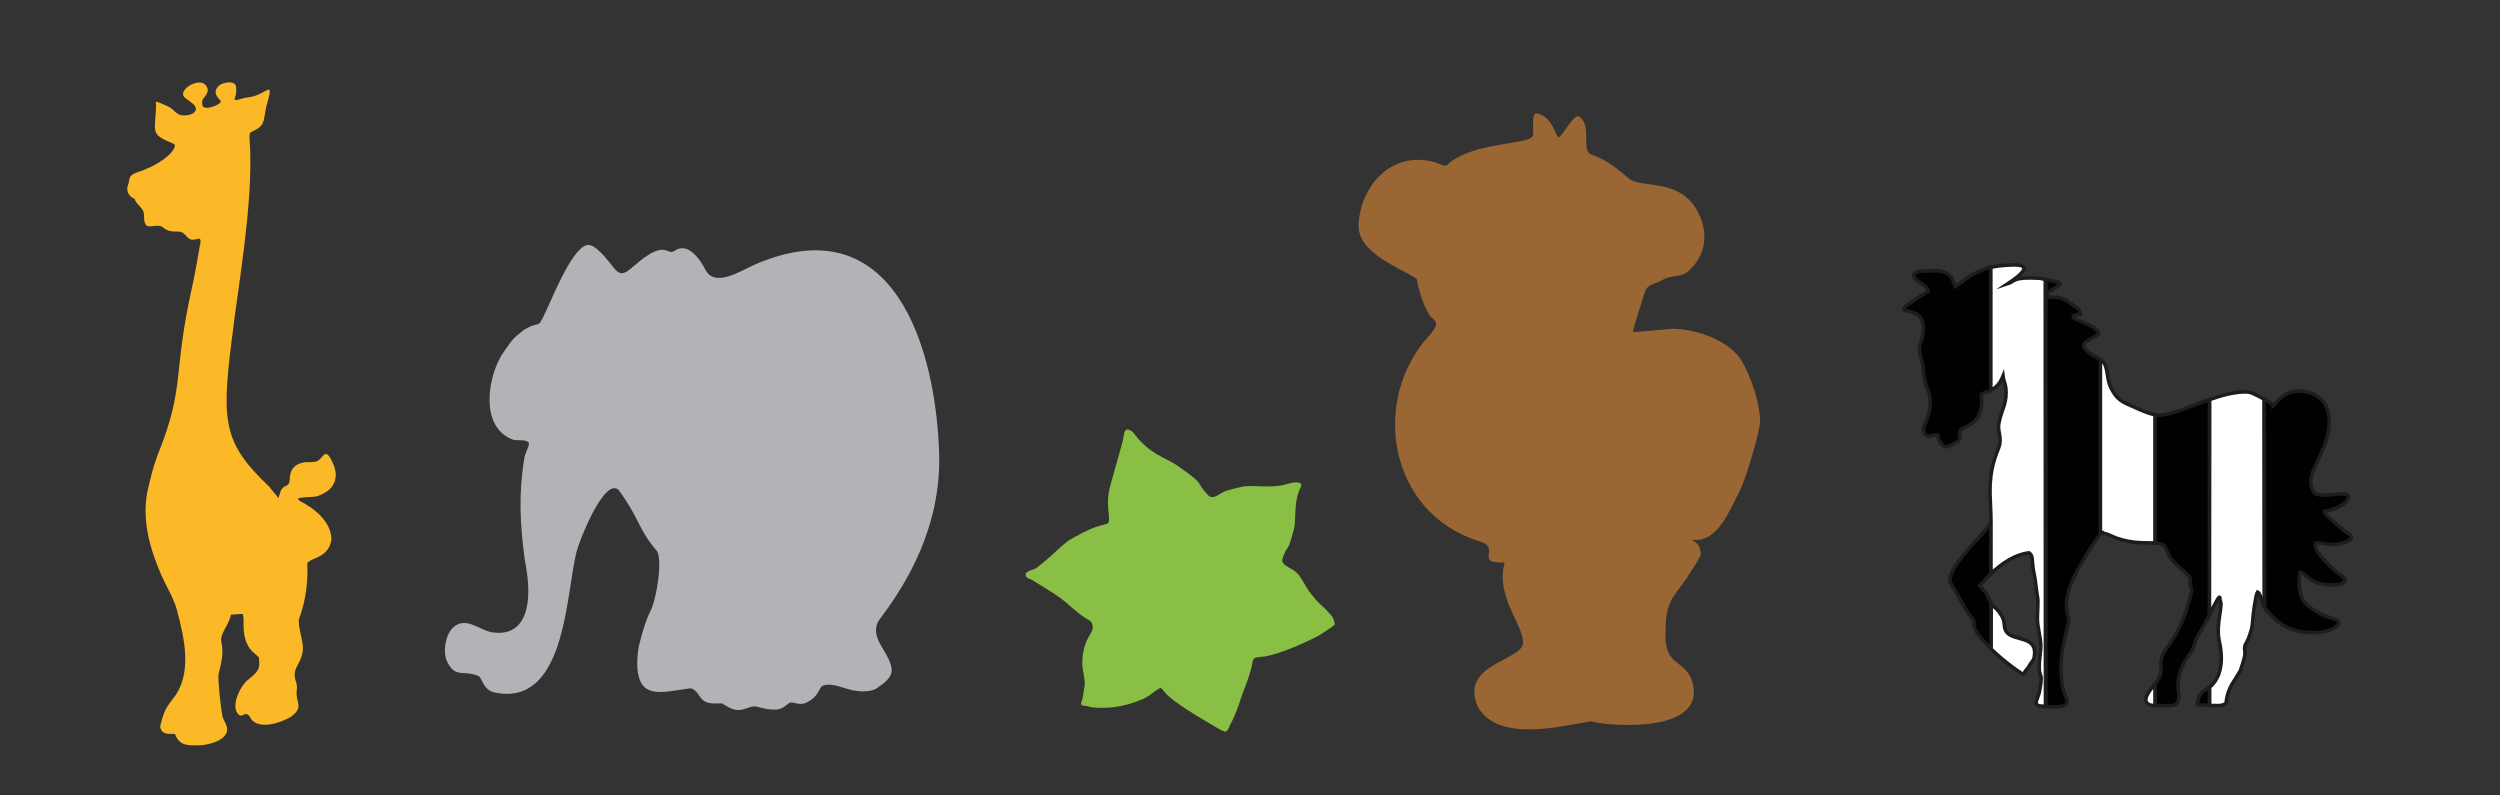 <?xml version="1.0" encoding="UTF-8"?><svg id="a" xmlns="http://www.w3.org/2000/svg" viewBox="0 0 352 112"><rect x="0" y="0" width="352" height="112" fill="#333333" stroke="none"/><defs><style>.b{fill:#fff;}.b,.c{stroke:#1d1d1b;stroke-miterlimit:10;stroke-width:.5px;}.b,.c,.d,.e,.f,.g{fill-rule:evenodd;}.c{fill:#010101;}.d{fill:#b2b3b6;}.e{fill:#9a6734;}.f{fill:#89bf45;}.g{fill:#fbb827;}</style></defs><g><path class="c" d="M303.42,58.4c1.62,.26,2.98-.46,7.69-2.14v30.28c-.49,.95-1.1,2.11-1.82,3.3-.23,.4-.32,1.42-.98,2.26-1.68,2.08-1.71,4.31-1.62,5.03,.46,2.81-.93,2.14-2.95,2.23h-.32v-3.01c1.68-2.08,.06-2.75,1.48-4.8,1.82-2.66,2.69-4.19,3.7-8.33l-.23-.93c-.06-.49,.14-.84-.23-1.24-.69-.75-1.1-.95-1.59-1.45l-.52-.52c-.72-.72-.78-1.27-1.13-1.97-.23-.49-.75-.61-1.48-.64v-18.08h0Z"/><path class="b" d="M311.11,56.26l.52-.17c1.62-.58,4.31-1.21,5.44-.75,.43,.17,1.1,.52,1.74,.87v29.24c-.43-.87-.55-1.94-.95-2.11-.26,.35-.67,3.41-.69,4.16-.09,1.68-1.04,3.33-1.07,3.35-.26,1.1,.46,.43-.67,3.59l-.84,1.39c-.64,.87-1.07,2.02-1.16,3.18-.64,.49-1.36,.29-2.05,.32h-.29v-2.55c1.36-1.1,2.11-3.21,1.39-6.48-.55-2.52,.61-5.06,.09-5.81,.06-1.07-.46,.06-1.48,2.08l.03-30.31h0Z"/><path class="c" d="M318.81,56.17c.43,.26,.84,.52,1.07,.75s.17,.12,.17,.29c.12-.09,1.04-1.36,1.91-1.76,.09-.03,.23-.12,.29-.12,2.02-.78,4.8,.17,5.44,2.28,1.16,3.76-1.91,7.72-2.26,9.52-.14,.69-.12,1.19,.17,1.79,.26,.55,.35,.69,1.19,.78,.95,.12,3.12-.38,3.76-.03,.55,.52-.75,1.91-3.21,2.31,0,.46,.17,.55,.81,1.1,.64,.52,1.21,1.13,2.05,1.74,.49,.35,.84,.35,.87,1.04-1.91,1.45-4.45,.49-4.86,.58-.26,.03-.09,0-.23,.09-.23,.9,1.42,2.49,1.76,2.83,.23,.23,.43,.38,.64,.61,.32,.35,.29,.29,.61,.55,.29,.23,.38,.32,.72,.55,.32,.23,.43,.29,.49,.75-.61,.4-.72,.55-1.68,.55-3.59,0-3.82-1.82-4.69-1.82-.2,1.13-.14,2.43,.2,3.41,.38,1.07,1.01,1.42,1.88,2,1.04,.67,1.3,.75,2.72,1.16,.81,.23,.75,.81,.23,1.16-1.45,.95-3.27,.9-4.92,.64-.78-.12-.93-.2-1.56-.43-1.1-.4-2.46-1.59-3.21-2.57-.12-.14-.23-.32-.32-.49l-.06-29.24h0Z"/><path class="c" d="M311.11,99.29c-.55,0-1.24-.03-1.74-.06,.12-.78,.09-1.48,1.33-2.23,.14-.09,.26-.17,.4-.29v2.57h0Z"/><path class="b" d="M303.42,99.35c-1.39-.03-1.94-.78-.17-2.81,.06-.06,.12-.14,.17-.2v3.01Z"/><path class="c" d="M280.37,54.9c-.52,.26-1.01,.35-1.42,.64,.49,3.5-1.56,4.34-2.72,4.83-.64,.26,.12,1.45-.67,1.85-.29,.14-.81,.46-1.04,.55l-.23,.09c-.32,.14-.61,0-.95-.4-1.1-1.24,.38-1.5-1.71-1.04-.26,.06-.43-.14-.61-.35-.35-.43-.17-1.01,.03-1.42,.78-1.53,1.07-3.56,.17-5.29-.17-.35-.26-1.13-.35-1.59-.09-.52-.03-1.21-.2-1.68-.23-.69-.43-1.59-.43-2.31,3.01-8.07-7.17-2.49,1.21-7.75,.03-.61-.49-.78-1.36-1.42-1.13-.84-.81-1.53,1.19-1.45,.84,.03,1.16-.14,1.91,0,1.82,.32,1.88,1.71,2.11,2.23,.55-.26,2.23-2.11,5.03-2.78l.03,17.3h0Z"/><path class="c" d="M280.37,80.73c-.58,.55-1.13,1.16-1.62,1.74,.75,.64,1.21,1.65,1.62,2.57v6.33c-1.5-1.45-2.75-2.95-2.4-3.76l-.23-.52c-.26,.09-2.28-3.62-3.04-4.92-1.07-1.88,4.43-6.65,5.7-8.62l-.03,7.17h0Z"/><path class="b" d="M295.73,50.62c.32,.23,.58,.49,.69,.81,.49,1.39,.17,2.23,1.1,3.73,.78,1.3,1.68,1.59,2.72,2.05,1.45,.67,2.37,1.04,3.18,1.19v18.05c-1.21-.06-3.07,.14-5.44-.69-.69-.26-1.27-.64-1.88-.67,0,0,0-.35-.4,.03v-24.5h.03Z"/><path class="c" d="M292.29,44.31c-1.79,.67,3.01,1.1,3.21,2.72l-1.82,1.1c-.58,.69-.23,.87,.35,1.48,.2,.2,1.07,.55,1.71,1.01v24.53l-.03,.03c-.12,.12-.55,.95-1.1,1.56l-.69,1.1c-.95,1.59-2.28,3.82-2.75,5.67-.61,2.57,.38,3.21,0,4.57-.75,2.78-1.27,5.12-.81,8.36,.29,2.02,2.28,3.38-2.31,3.04V39.34c2.4,.58,2.75,.32,.58,1.65-.29,.17-.4,.32-.46,.69,.64,.26,.84,.09,1.62,.23,1.3,.23,1.82,.9,2.34,1.24,.49,.32,.78,.4,.78,1.13l-.61,.03h0Z"/><path class="b" d="M280.37,85.06c1.07,.95,1.04,1.01,1.45,1.62,.26,.38,.38,.93,.4,1.45,.2,2.55,4.48,.93,4.25,3.99-.06,.78-.23,.84-.55,1.3-.12,.17-.26,.46-.35,.58-.43,.58-.26,.2-.64,.93-.23,.03-2.63-1.68-4.57-3.53v-6.33h0Z"/><path class="b" d="M288.03,99.44c-.69-.06-1.27,.09-1.36-.58l.46-1.33c.78-4.11-.46-.67,.2-6.16,.14-1.3-.52-3.01-.46-4.48,.14-3.53,.06-1.91-.26-4.8-.09-.9-.26-1.42-.38-2.28-.12-.78,.06-1.53-.52-1.97-1.85,.17-3.76,1.39-5.38,2.92v-7.17c0-2.89-.38-4.8,.14-7.52,.23-1.19,.52-1.91,.95-3.04,.55-1.42-.23-2.23,.03-3.5,.4-1.97,1.24-2.86,.95-5.03-.06-.55-.32-.98-.38-1.53-.49,1.19-1.1,1.68-1.71,1.97v-17.3c.38-.09,.75-.14,1.16-.2,2.69-.26,5.7-.46,1.21,2.52,1.1-.35,.58-1.01,4.57-.78,.26,.06,.49,.12,.72,.17l.03,60.1h0Z"/></g><path class="f" d="M152.29,99.31c1.39,.14,.9,.32,2.6,.35,2.08,.06,4.25-.43,6.16-1.3,.93-.43,1.53-1.13,2.4-1.53,.61,.58,.35,.69,2.02,1.94,1.97,1.45,3.7,2.4,5.73,3.62,1.56,.87,1.48,.9,2.05-.46,.23-.35,.43-.81,.61-1.24,.35-.78,.67-1.79,.95-2.63,.67-1.88,.78-1.88,1.36-3.93,.38-1.79,.09-1.45,2-1.71,2.26-.43,5.5-1.88,7.52-2.92,1.56-1.01,2.2-1.47,2.26-1.59-.2-.72-.14-.87-.67-1.45-1.33-1.5-1.45-1.19-2.92-3.15-.58-.78-1.07-1.94-1.68-2.57-.69-.75-1.97-.98-2.14-1.74-.06-.29,.43-1.5,.78-1.88,.26-.29,.95-2.75,.98-3.3,.12-1.5,0-3.41,.72-4.97,.14-.32,.29-.32,.14-.78-.78-.38-1.68,.06-2.69,.26-1.79,.35-3.79,0-5.21,.14-.52,.06-2.49,.55-2.95,.78-.87,.43-1.59,1.19-2.28,.4-1.76-1.91-.4-1.33-3.3-3.41-.55-.4-1.3-.95-1.94-1.27-1.33-.67-2.6-1.3-3.82-2.46-.26-.26-.55-.52-.81-.84-.23-.26-.55-.78-.81-.95-1.13-.75-1.04,.38-1.24,1.24-.38,1.53-.84,2.98-1.24,4.48-.69,2.6-1.07,3.15-.75,6.07,.14,1.5,0,1.1-1.71,1.65-1.27,.43-2.66,1.19-3.79,1.85-.87,.52-2.49,2.2-3.67,3.15-1.76,1.45-.95,.67-2.28,1.36-.46,.23-.26,.72,.09,.9,.17,.09,.35,.12,.55,.23l2.46,1.53c1.19,.78,1.68,1.07,2.75,2.02,.87,.75,1.74,1.53,2.75,2.08,.2,.12,.32,.14,.43,.4,.61,1.3-.64,1.5-1.13,3.93-.14,.72-.26,1.65-.12,2.52,.4,2.52,.35,1.76,.03,3.9-.2,1.19-.35,.69-.2,1.27h0Z"/><path class="e" d="M235.51,46.28c3.3,.06,8.04,1.62,9.78,4.63,1.21,2.08,2.55,5.96,2.52,8.39,0,1.56-2.14,8.5-2.86,9.83-1.39,2.57-3.09,7.46-6.77,6.83,1.27,.87,1.07,.93,1.3,2.02-.03,.55-1.76,2.98-1.76,3.01-.29,.64-.35,.55-.84,1.24-.95,1.39-1.53,1.85-2.05,3.5-.29,.93-.38,3.44-.32,4.43,.23,3.44,2.66,2.95,3.64,5.47,2.69,7.55-10.82,6.77-14.2,5.93-4.54,.78-12.93,2.89-15.82-1.94-2.81-6.13,6.13-6.54,6.3-9.05,.17-2.52-3.93-6.54-2.57-11.37-4.48,.17-.29-2.05-3.62-3.01-12.75-3.93-15.5-20.04-6.71-29.27,.49-.67,1.16-1.39,.12-2.14-.93-.67-2.08-4.4-2.17-5.55-3.04-1.85-8.59-3.79-8.18-7.95,.52-5.61,4.97-10.04,10.7-8.45,.69,.2,1.45,.84,1.91,.26,3.67-3.21,11.37-2.63,11.92-3.99,.2-1.01-.38-3.56,.78-3.07,2,.52,2.43,3.21,2.86,3.3,.35,.09,2.11-3.33,2.83-2.95,.46,.26,1.01,1.01,1.01,2.26,.09,5.06,.06,1.19,5.9,6.39,1.76,1.76,8.07-.43,10.35,5.96,.98,2.75,.23,5.38-1.91,7.26-.93,.81-2.31,.46-3.5,1.13-1.48,.84-2.2,.46-2.66,2.08-.17,.52-1.68,5.12-1.56,5.32l5.58-.49h0Z"/><path class="d" d="M77.58,42.26c-2.28,4.97-1.01,2.49-3.82,4.19-1.68,1.33-1.48,1.21-2.81,3.07-2.26,3.15-3.59,10.7,1.36,12.41,.38,.14,2.17-.17,2.17,.61-.12,.64-.52,1.21-.64,1.91-.84,5-.64,9.31,.06,14.46,1.3,6.33,.09,10.82-4.6,10.12-1.68-.26-3.35-2-5.06-1.01-1.42,.81-1.88,3.3-1.42,4.83,1.19,2.81,2.37,1.39,4.54,2.34,.55,.23,.64,1.97,2.28,2.31,9.95,2.08,10.01-13.48,11.51-19.72,.32-1.39,3.88-10.59,5.93-8.82,3.01,4.08,2.72,5.47,5.38,8.59,.87,1.04,.03,6.83-.93,8.59-.64,1.24-1.27,3.53-1.59,4.89-.2,.98-.23,2.02-.2,3.04,.35,4.37,3.35,3.44,7.29,2.86,.93-.12,1.36,1.13,1.91,1.62,.72,.61,1.59,.49,2.75,.49,.46,.32,1.42,.9,2.11,.93,.98,.06,1.59-.49,2.49-.52,.29,0,1.88,.61,3.24,.43,.75-.12,1.16-.61,1.65-.93,.43-.23,1.3,.46,2.31,0,2.02-.93,1.68-2.26,2.52-2.46,1.21-.35,2.81,.46,4.14,.72,1.5,.29,2.75,.06,3.24-.26,2.69-1.82,2.78-2.57,.75-5.9-1.59-2.6-.4-3.67,.14-4.43,3.33-4.48,8.24-12.44,7.95-22.67-.4-14.61-6.22-35.26-25.97-26.69-1.94,.84-5.64,3.35-6.97,.67-.72-1.42-2.43-3.9-4.28-2.63-.64,.43-.9-.06-1.56-.12-.69-.06-1.36,.23-1.91,.55-1.16,.72-1.68,1.21-2.78,2.14-.98,.81-1.56,.84-2.37-.2-.72-.9-2.49-3.3-3.64-3.18-1.94,.23-4.4,6.13-5.18,7.78h0Z"/><path class="g" d="M37.83,68.43c.36,.51,1.15,1.33,1.37,1.72,0,0,.3-1.01,.36-1.12,.11-.17,.29-.44,.51-.53,.59-.23,.63-.38,.72-.86-.02-1.42,.57-2.4,2.37-2.58,.41,.06,.83-.02,1.24-.05,1.25-.23,1.25-2.64,2.61,.51,.18,.59,.36,1.12,.23,1.73-.03,.17-.05,.32-.09,.48-.06,.2-.08,.15-.18,.39-.36,.89-1.39,1.39-2.13,1.69-.83,.33-3.78,.02-2.59,.74,2.05,1.06,4.37,2.88,4.42,5.4-.41,2.73-3.01,2.52-3.41,3.39,.2,3.45-.59,6.32-1.15,7.79-.23,1.03,.62,3.09,.54,4.31-.2,2.34-1.76,2.47-.9,4.81,.06,.26,.08,.56,.05,.78-.3,1.93,1.15,2.44-.87,3.92-1.61,.93-4.34,1.73-5.52,.38-.86-1.78-1.21,.14-1.97-.9-.89-1.19,.38-3.89,1.57-4.79,1.82-1.39,1.48-1.93,1.45-3.07-.71-.77-2.23-1.31-2.17-4.88,.02-.54-.03-.95-.08-1.19-.14-.14-.92,.05-1.69,.03-.3,1.51-1.57,2.68-1.36,3.8,.27,1.39,.21,2.28-.39,4.55-.12,.98,.33,4.78,.53,5.89,.08,.45,.39,.86,.41,1.01,1.31,2.29-2.37,3.2-3.92,3.17-1.21-.03-2.22,.11-2.94-1.13-.11-.17-.14-.38-.23-.47-.62-.09-1.93,.26-2.07-1.1,.47-1.79,.62-2.38,1.81-3.87,2.79-3.47,1.6-8.52,.56-12.45-.45-1.72-1.45-3.24-2.16-4.85-1.66-3.78-2.92-8.08-1.9-12.35,.45-1.84,.62-2.71,1.31-4.6,3.95-9.72,2.13-11.46,4.84-23.54,.39-1.76,.8-4.05,1.1-5.82,.48-2.07-.51-.63-1.42-1.12t-.05-.03l-.2-.18-.5-.5c-.71-.75-1.72,.18-3.09-.98-.53-.44-1.88,.15-2.22-.21-.5-.53-.26-1.36-.42-1.9-.24-.74-.96-.99-1.28-1.87-.68-.21-1.15-.95-.98-1.69,.45-1.16-.03-1.48,1.27-1.99,4.28-1.39,6.01-3.74,5.2-4.07-3.33-1.36-2.58-1.48-2.44-5.35-.05-.62-.14-.63,.42-.44,.15,.06,1.18,.48,1.55,.71,.45,.27,.96,.98,1.6,1.07,1.33,.2,2.68-.57,1.69-1.55-.05-.06-.96-.69-1.22-.93-1.15-.98,1.97-2.97,2.97-1.72,.72,.93-.27,1.57-.47,2.07-.11,.26-.06,.42-.02,.72,.11,.93,2.8-.11,2.58-.6-.48-.54-1.12-1.1-.42-1.99,.42-.53,1.94-.92,2.44-.33,.24,.29,.15,1.01,.15,1.03-.03,.95-.63,1.31,.27,1.12,.23-.05,.93-.29,1.21-.3,2.92-.23,3.99-3.12,2.73,1.42-.41,2.03-.11,2.55-2.13,3.45-.26,.12-.2,.84-.18,1.13,.5,7.19-.95,16.51-2.16,25.25-1.84,14.08-1.99,16.93,4.82,23.45h0Z"/></svg>